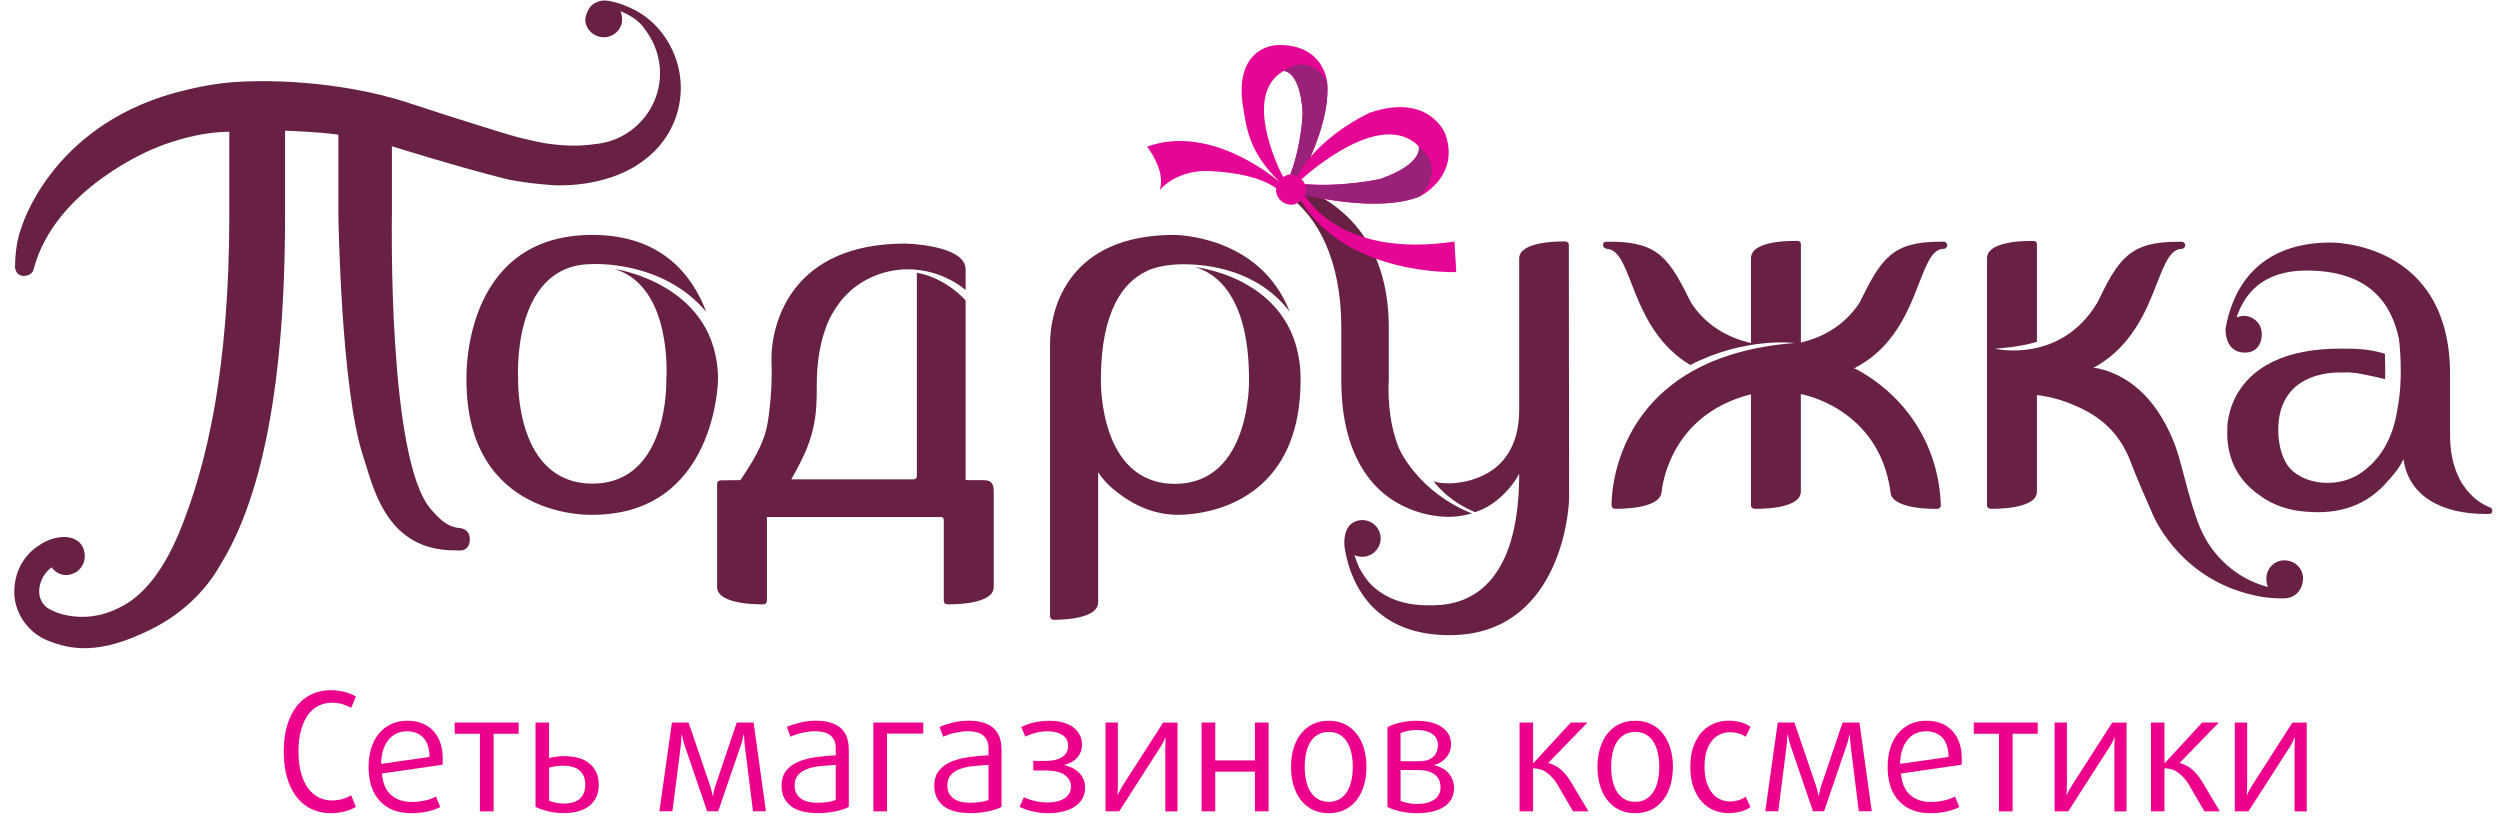 <?xml version="1.0" encoding="UTF-8"?> <svg xmlns="http://www.w3.org/2000/svg" width="105" height="35" viewBox="0 0 105 35" fill="none"><path d="M58.944 19.181C58.79 18.937 58.681 18.665 58.607 18.4C58.234 17.24 58.329 15.982 58.329 15.982V13.764C58.329 10.099 56.34 8.441 54.247 7.705L54.053 8.184C55.354 9.094 56.335 10.934 56.335 13.764V15.982C56.335 17.98 56.86 19.288 57.54 20.139C58.874 21.804 60.873 21.706 60.873 21.706C61.227 21.706 61.537 21.642 61.821 21.559C61.821 21.559 60.027 20.962 58.946 19.181H58.944Z" fill="#682145"></path><path d="M65.891 10.277C65.891 10.204 65.832 10.141 65.74 10.141C65.74 10.141 63.806 10.081 63.806 10.857V17.22C63.806 18.787 63.076 19.582 62.34 19.942C61.614 20.313 60.891 20.299 60.891 20.299C60.614 20.299 60.452 20.291 60.214 20.212C60.214 20.212 60.742 21.004 61.948 21.511C62.414 21.36 62.738 21.133 63.016 20.886C63.56 20.412 63.806 19.892 63.806 19.892C63.806 21.824 63.448 23.073 62.946 23.892C61.984 25.468 60.502 25.423 59.975 25.423C58.788 25.423 58.02 25.012 57.519 24.481C57.365 24.308 57.228 24.096 57.118 23.898V23.892C57.098 23.862 57.092 23.844 57.082 23.832C57.002 23.649 56.939 23.486 56.89 23.32C56.989 23.361 57.098 23.385 57.219 23.385C57.637 23.385 57.988 23.032 57.988 22.622C57.988 22.181 57.637 21.843 57.219 21.843C57 21.843 56.841 21.925 56.735 22.018C56.383 22.32 56.471 22.974 56.471 22.974C56.644 24.143 57.431 26.677 60.876 26.677C65.405 26.677 65.903 21.711 65.903 20.866L65.891 10.28V10.277Z" fill="#682145"></path><path d="M29.663 13.098C29.067 11.523 27.756 9.866 24.877 9.866C19.349 9.866 19.591 15.951 19.591 15.951C19.591 21.85 24.877 21.622 24.877 21.622C30.085 21.622 30.157 15.951 30.157 15.951C30.157 11.91 25.806 11.294 25.806 11.294C28.288 12.049 27.985 15.947 27.985 15.947C27.985 15.947 28.124 20.311 24.878 20.311C21.633 20.311 21.762 15.947 21.762 15.947C21.762 15.947 21.44 11.092 24.878 11.092C24.878 11.092 27.836 10.914 29.664 13.1L29.663 13.098Z" fill="#682145"></path><path d="M54.624 15.95C54.624 21.919 49.341 21.621 49.341 21.621C48.512 21.585 47.705 21.286 46.943 20.692C46.392 20.285 46.122 19.831 46.122 19.831V25.303C46.122 26.074 44.243 26.031 44.243 26.031C44.156 26.031 44.102 25.955 44.102 25.878V14.453C44.102 12.947 44.875 9.866 49.316 9.866C49.316 9.866 52.907 9.855 54.169 13.093C52.813 11.317 50.706 11.099 49.698 11.099C48.614 11.099 48.12 11.41 48.12 11.41C47.245 11.827 46.237 12.973 46.237 15.944C46.237 15.944 46.122 20.321 49.343 20.321C52.564 20.321 52.459 15.944 52.459 15.944C52.459 12.486 51.115 11.486 50.2 11.22C50.2 11.22 54.625 11.671 54.625 15.948L54.624 15.95Z" fill="#682145"></path><path d="M53.603 7.909C53.603 7.93 53.591 7.979 53.595 8.012C53.621 8.366 53.917 8.606 54.262 8.599C54.405 8.595 54.54 8.508 54.641 8.417C56.541 11.605 61.162 11.428 61.162 11.428L61.088 10.145C56.412 10.845 54.945 8.442 54.803 8.197L54.806 8.178C55.055 8.251 57.93 8.936 59.625 8.251C59.625 8.251 61.321 7.442 60.714 5.652C60.714 5.652 60.07 3.883 57.546 4.728C57.546 4.728 56.079 5.374 55.031 6.603C55.422 5.736 55.848 4.469 55.737 3.426C55.737 3.426 55.593 1.89 53.744 1.89C52.975 1.89 51.903 2.462 52.199 4.427C52.359 5.418 52.455 6.359 53.708 7.604C53.708 7.604 53.708 7.611 53.707 7.617C53.3 7.27 50.713 5.238 48.178 6.159C48.178 6.159 48.991 7.18 48.702 7.989C48.702 7.989 49.32 7.2 50.624 7.18C50.624 7.18 52.636 7.186 53.603 7.909ZM59.585 6.143C59.585 6.143 59.838 6.865 57.954 7.522C57.954 7.522 56.361 7.869 54.797 7.733C54.764 7.654 54.723 7.564 54.657 7.537C55.087 7.147 58.043 4.585 59.586 6.142L59.585 6.143ZM53.891 7.432C53.623 6.928 52.211 3.942 53.916 2.979C53.916 2.979 54.596 2.941 54.712 4.715C54.712 4.715 54.693 6.01 54.193 7.33C54.193 7.33 54.185 7.326 54.178 7.33C54.067 7.333 53.967 7.392 53.89 7.433L53.891 7.432Z" fill="#E50695"></path><path d="M59.582 6.144C59.582 6.144 59.836 6.866 57.952 7.524C57.952 7.524 56.358 7.87 54.795 7.734C54.831 7.783 54.849 7.856 54.849 7.913C54.855 8.012 54.836 8.115 54.805 8.178C55.054 8.251 57.929 8.936 59.624 8.251C59.624 8.251 60.805 7.188 59.584 6.144H59.582Z" fill="#9A217A"></path><path d="M54.477 7.415C54.636 7.098 54.832 6.835 55.039 6.6C55.42 5.728 55.845 4.46 55.735 3.429C55.735 3.429 55.095 2.161 53.914 2.982C53.914 2.982 54.594 2.943 54.71 4.718C54.71 4.718 54.691 6.013 54.192 7.333C54.292 7.329 54.388 7.36 54.477 7.413V7.415Z" fill="#9A217A"></path><path d="M0.615 25.122C0.724 25.916 1.25 26.587 1.978 26.893C2.977 27.296 4.154 27.516 6.32 26.445C7.552 25.838 8.599 24.897 9.265 23.704C10.728 21.341 11.972 17.054 11.972 9.094V5.489C11.972 5.489 13.38 5.535 14.212 5.655V9.018C14.212 9.018 14.311 16.295 15.247 19.142C15.668 20.423 16.166 22.962 18.851 23.109L19.342 23.121C19.342 23.121 19.732 23.131 19.732 22.648C19.732 22.166 19.266 22.174 19.266 22.174C18.788 22.122 18.448 21.796 18.106 21.395C16.272 19.343 16.46 9.02 16.46 9.02V6.144C16.46 6.144 19.492 7.088 21.337 7.536C22.191 7.713 23.24 7.779 23.24 7.779C23.721 7.809 25.708 7.804 27.091 6.695C28 6.011 28.594 4.928 28.594 3.682C28.594 2.929 28.358 2.203 27.96 1.602C27.595 1.054 27.091 0.603 26.498 0.341C26.22 0.212 25.95 0.116 25.735 0.073C25.437 -0.007 25.224 0.01 25.051 0.097C24.631 0.269 24.581 0.813 24.581 0.813C24.581 1.217 24.932 1.564 25.363 1.564C25.794 1.564 26.13 1.217 26.13 0.813C26.13 0.692 26.103 0.58 26.06 0.468C26.334 0.583 26.617 0.729 26.856 0.958C26.978 1.073 27.076 1.209 27.174 1.353C27.516 1.846 27.721 2.437 27.721 3.069C27.721 4.627 26.523 5.916 24.989 6.051C24.329 6.154 23.666 6.117 23.193 6.058C22.826 6.024 22.298 5.895 21.781 5.773C21.004 5.554 20.275 5.32 20.275 5.32C19.267 5.01 18.208 4.666 17.136 4.314C14.018 3.297 10.769 3.411 10.769 3.411C9.297 3.414 8.267 3.653 7.265 3.921C2.101 5.383 0.904 9.55 0.904 9.55C0.904 9.55 0.631 10.16 0.631 11.224C0.648 11.423 0.779 11.575 0.953 11.586C1.183 11.603 1.391 11.492 1.421 11.277C2.338 7.845 6.526 6.215 6.526 6.215C6.526 6.215 8.089 5.534 9.63 5.534V9.093C9.63 12.295 9.386 14.856 9.041 16.919C8.627 19.34 8.055 21.067 7.548 22.313C6.781 24.178 5.875 25.117 4.988 25.534C3.678 26.201 2.489 25.806 2.182 25.634C2.135 25.613 2.102 25.6 2.102 25.6C1.369 25.205 1.614 24.218 2.168 23.828C2.316 24.03 2.536 24.155 2.792 24.155C2.93 24.155 3.07 24.089 3.189 24.037C3.408 23.891 3.562 23.642 3.562 23.367C3.55 22.516 2.689 22.552 2.689 22.552C2.651 22.552 2.622 22.555 2.598 22.558C2.268 22.582 1.955 22.694 1.671 22.884C1.1 23.238 0.711 23.825 0.623 24.53C0.623 24.53 0.576 24.784 0.615 25.12V25.122Z" fill="#682145"></path><path d="M38.507 11.455V20.038C38.498 20.076 38.448 20.125 38.388 20.131H33.237C33.598 19.479 33.979 18.782 34.149 18.003C34.304 17.332 34.304 16.805 34.304 16.171C34.304 15.204 34.45 14.406 34.675 13.795C34.813 13.381 35.037 13.01 35.283 12.681C35.432 12.473 35.783 12.156 35.783 12.156C36.43 11.625 37.253 11.311 38.14 11.311C39.593 11.311 40.556 12.181 40.556 12.181V11.316C40.556 10.277 38.014 10.23 38.014 10.23C33.296 10.23 32.4 13.49 32.4 15.095C32.4 15.095 32.476 16.414 32.231 17.809C32.083 18.657 31.597 19.42 31.097 20.164L30.236 20.174H30.268C30.191 20.174 30.119 20.239 30.119 20.308V24.656C30.119 25.441 32.073 25.381 32.073 25.381C32.151 25.381 32.211 25.321 32.211 25.242V21.713H39.559C39.611 21.732 39.639 21.796 39.639 21.844V25.242C39.639 25.321 39.708 25.381 39.785 25.381C39.785 25.381 41.737 25.441 41.737 24.656V20.632C41.737 20.239 41.568 20.166 41.281 20.166L40.556 20.164V12.617C40.556 12.617 39.768 11.685 38.507 11.455Z" fill="#682145"></path><path d="M75.355 14.406C75.355 14.406 73.289 14.144 70.993 15.33C68.449 13.809 68.593 10.601 67.541 10.458C67.541 10.458 67.368 10.449 67.339 10.34C67.339 10.34 67.276 10.152 67.48 10.152H67.636C69.668 10.152 70.114 10.871 71.03 12.722C71.623 13.631 72.52 14.174 73.542 14.406V10.844C73.542 10.042 75.495 10.12 75.495 10.12C75.575 10.12 75.637 10.161 75.637 10.254V14.387C76.64 14.151 77.511 13.608 78.098 12.72C79.007 10.87 79.454 10.151 81.489 10.151H81.642C81.728 10.151 81.783 10.231 81.783 10.29C81.783 10.377 81.728 10.45 81.642 10.45C80.483 10.45 80.739 14.012 77.867 15.475L77.919 15.483C80.006 16.589 81.426 18.657 81.515 21.213V21.23C81.515 21.315 81.436 21.372 81.368 21.372C81.368 21.372 79.456 21.428 79.4 20.675V20.663V20.652C78.911 17.106 75.635 16.551 75.635 16.551V20.648C75.635 21.429 73.694 21.369 73.694 21.369C73.611 21.369 73.541 21.309 73.541 21.233V16.56C70.008 17.449 69.789 20.665 69.789 20.665L69.783 20.669C69.73 21.421 67.83 21.369 67.83 21.369C67.744 21.369 67.686 21.309 67.686 21.233C67.686 21.233 67.487 15.025 75.353 14.408L75.355 14.406Z" fill="#682145"></path><path d="M100.68 17.241C100.517 18.301 100.043 19.282 99.104 19.901C98.276 20.438 97.049 20.402 96.331 19.816C95.893 19.464 95.686 18.758 95.686 18.053C95.686 15.445 98.376 15.647 98.376 15.647C98.843 15.593 99.625 15.797 100.175 15.925C100.187 15.533 100.175 15.134 100.165 14.857C99.463 14.642 98.888 14.642 98.346 14.642C93.41 14.623 93.545 18.044 93.545 18.044C93.51 19.19 93.934 20.111 94.875 20.784C95.469 21.231 96.153 21.445 96.882 21.493C98.265 21.608 99.431 21.23 100.318 20.171C100.318 20.171 100.777 19.692 100.946 19.28C101.152 20.82 102.525 21.586 104.388 21.586H104.537C104.631 21.586 104.671 21.542 104.677 21.469C104.686 21.371 104.647 21.34 104.537 21.291C104.537 21.291 102.903 20.757 102.903 18.281V15.722C102.903 10.119 97.898 10.186 97.898 10.186C94.444 10.186 93.672 12.634 93.473 13.815C93.473 13.815 93.424 14.778 94.239 14.808C94.749 14.835 94.996 14.473 94.996 14.034C94.996 13.596 94.651 13.267 94.239 13.267C94.142 13.267 94.037 13.301 93.937 13.323C94.261 12.38 94.996 11.363 96.868 11.363C99.553 11.363 100.442 12.78 100.756 14.228C100.756 14.228 100.969 15.846 100.681 17.241H100.68Z" fill="#682145"></path><path d="M95.917 25.133C95.335 25.133 94.925 25.081 94.312 24.911C91.399 24.102 90.401 21.574 90.401 21.574C90.135 20.952 89.776 20.17 89.423 19.234C88.838 17.859 87.813 17.217 86.477 16.783C86.171 16.696 85.886 16.633 85.551 16.593V20.647C85.551 21.429 83.611 21.369 83.611 21.369C83.529 21.369 83.455 21.309 83.455 21.233V10.847C83.455 10.045 85.413 10.122 85.413 10.122C85.491 10.122 85.551 10.164 85.551 10.257V14.354C84.861 14.581 83.786 14.646 83.786 14.646C83.786 14.646 86.527 15.299 88.081 12.723C88.98 10.873 89.436 10.154 91.459 10.154H91.639C91.701 10.154 91.783 10.234 91.783 10.293C91.783 10.38 91.703 10.453 91.639 10.453C90.489 10.453 90.726 13.936 87.916 15.453L88.101 15.467C89.615 15.808 90.725 16.985 91.385 18.79C91.667 19.557 92.076 21.664 92.596 22.555C92.596 22.555 93.342 24.157 95.251 24.651C95.209 24.54 95.187 24.419 95.187 24.302C95.187 23.874 95.528 23.534 95.939 23.534C96.387 23.534 96.729 23.872 96.729 24.302C96.729 24.594 96.54 25.131 95.914 25.131L95.917 25.133Z" fill="#682145"></path><path d="M14.949 33.89C14.639 34.065 14.283 34.154 13.876 34.154C13.609 34.154 13.357 34.102 13.119 33.997C12.881 33.894 12.674 33.735 12.496 33.523C12.319 33.311 12.178 33.042 12.074 32.717C11.971 32.392 11.918 32.01 11.918 31.571C11.918 31.133 11.97 30.752 12.074 30.426C12.178 30.101 12.319 29.831 12.496 29.619C12.674 29.407 12.881 29.25 13.119 29.145C13.357 29.041 13.609 28.989 13.876 28.989C14.281 28.989 14.639 29.076 14.949 29.253L14.748 29.73C14.638 29.665 14.514 29.614 14.379 29.573C14.243 29.535 14.094 29.515 13.932 29.515C13.739 29.515 13.557 29.555 13.39 29.637C13.221 29.717 13.073 29.841 12.947 30.01C12.82 30.179 12.72 30.393 12.647 30.651C12.572 30.908 12.536 31.213 12.536 31.564C12.536 31.915 12.574 32.219 12.647 32.478C12.72 32.736 12.821 32.949 12.947 33.118C13.075 33.287 13.222 33.412 13.39 33.495C13.559 33.578 13.739 33.619 13.932 33.619C14.094 33.619 14.243 33.599 14.379 33.561C14.515 33.522 14.638 33.469 14.748 33.404L14.949 33.889V33.89Z" fill="#EC008C"></path><path d="M18.593 31.987C18.593 32.029 18.59 32.073 18.586 32.119L16.04 32.486C16.073 32.886 16.199 33.187 16.421 33.385C16.643 33.583 16.933 33.683 17.293 33.683C17.482 33.683 17.668 33.663 17.85 33.621C18.032 33.58 18.185 33.524 18.309 33.455L18.49 33.891C18.357 33.969 18.18 34.032 17.964 34.081C17.748 34.13 17.515 34.154 17.266 34.154C16.707 34.154 16.271 33.983 15.954 33.641C15.638 33.3 15.48 32.822 15.48 32.209C15.48 31.923 15.518 31.662 15.591 31.424C15.665 31.186 15.771 30.983 15.913 30.811C16.053 30.641 16.224 30.508 16.425 30.413C16.626 30.319 16.853 30.271 17.107 30.271C17.568 30.271 17.931 30.413 18.196 30.697C18.461 30.98 18.594 31.371 18.594 31.87V31.987H18.593ZM18.039 31.794C18.034 31.424 17.947 31.152 17.775 30.977C17.605 30.803 17.379 30.714 17.098 30.714C16.766 30.714 16.504 30.836 16.309 31.081C16.116 31.325 16.015 31.659 16.004 32.083L18.037 31.792L18.039 31.794Z" fill="#EC008C"></path><path d="M20.73 30.818V34.078H20.156V30.818H19.098V30.347H21.782V30.818H20.731H20.73Z" fill="#EC008C"></path><path d="M25.149 32.954C25.149 33.328 25.022 33.621 24.766 33.833C24.509 34.045 24.144 34.151 23.669 34.151C23.461 34.151 23.251 34.127 23.039 34.078C22.827 34.029 22.645 33.966 22.492 33.888V30.345H23.059V31.84C23.132 31.817 23.23 31.797 23.35 31.781C23.47 31.765 23.576 31.757 23.668 31.757C24.161 31.757 24.531 31.865 24.777 32.082C25.023 32.298 25.146 32.589 25.146 32.954H25.149ZM24.582 32.954C24.582 32.705 24.506 32.51 24.355 32.37C24.203 32.229 23.961 32.159 23.629 32.159C23.542 32.159 23.441 32.168 23.328 32.183C23.215 32.199 23.126 32.219 23.062 32.242V33.626C23.126 33.658 23.217 33.687 23.331 33.712C23.446 33.737 23.559 33.75 23.67 33.75C23.975 33.75 24.203 33.681 24.355 33.545C24.506 33.409 24.582 33.212 24.582 32.954Z" fill="#EC008C"></path><path d="M31.625 34.075L31.286 31.348C31.271 31.234 31.263 31.134 31.259 31.05C31.254 30.968 31.25 30.9 31.244 30.85H31.23C31.216 30.915 31.198 30.99 31.178 31.078C31.158 31.165 31.131 31.255 31.098 31.347L30.165 34.074H29.701L28.768 31.347C28.73 31.237 28.702 31.132 28.682 31.036C28.66 30.939 28.646 30.877 28.637 30.85H28.623C28.623 30.869 28.623 30.897 28.62 30.936C28.617 30.975 28.616 31.019 28.613 31.068C28.61 31.116 28.607 31.165 28.603 31.212C28.599 31.261 28.594 31.305 28.589 31.347L28.242 34.074H27.695L28.221 30.345H28.919L29.811 32.96C29.838 33.038 29.863 33.121 29.884 33.212C29.906 33.302 29.92 33.372 29.929 33.422H29.943C29.951 33.372 29.967 33.302 29.987 33.212C30.009 33.121 30.032 33.038 30.06 32.96L30.945 30.345H31.651L32.169 34.074H31.622L31.625 34.075Z" fill="#EC008C"></path><path d="M35.649 33.889C35.516 33.964 35.33 34.025 35.092 34.075C34.855 34.126 34.611 34.151 34.362 34.151C33.846 34.151 33.46 34.05 33.207 33.846C32.954 33.643 32.826 33.364 32.826 33.008C32.826 32.741 32.892 32.526 33.024 32.365C33.155 32.204 33.329 32.079 33.542 31.989C33.757 31.899 34 31.836 34.272 31.798C34.544 31.761 34.82 31.737 35.102 31.723V31.439C35.102 31.3 35.081 31.185 35.037 31.092C34.992 31.001 34.932 30.925 34.853 30.867C34.775 30.81 34.681 30.77 34.573 30.746C34.464 30.723 34.345 30.711 34.216 30.711C34.129 30.711 34.037 30.718 33.943 30.733C33.848 30.747 33.757 30.764 33.666 30.784C33.576 30.804 33.492 30.829 33.41 30.857C33.33 30.885 33.258 30.913 33.2 30.941L33.048 30.532C33.191 30.468 33.37 30.408 33.588 30.352C33.804 30.296 34.03 30.269 34.265 30.269C34.472 30.269 34.661 30.29 34.832 30.335C35.002 30.379 35.148 30.449 35.271 30.545C35.393 30.643 35.487 30.767 35.552 30.922C35.616 31.076 35.649 31.264 35.649 31.486V33.886V33.889ZM35.102 32.125C34.895 32.139 34.689 32.155 34.484 32.174C34.279 32.192 34.093 32.229 33.927 32.288C33.761 32.345 33.628 32.43 33.526 32.54C33.425 32.651 33.374 32.804 33.374 32.997C33.374 33.219 33.455 33.394 33.616 33.523C33.778 33.652 34.022 33.716 34.349 33.716C34.418 33.716 34.491 33.713 34.567 33.706C34.643 33.699 34.716 33.692 34.785 33.682C34.853 33.673 34.916 33.66 34.971 33.643C35.026 33.627 35.069 33.611 35.102 33.599V32.125Z" fill="#EC008C"></path><path d="M37.254 30.811V34.076H36.68V30.347H38.776V30.811H37.254Z" fill="#EC008C"></path><path d="M42.063 33.889C41.93 33.964 41.744 34.025 41.507 34.075C41.269 34.126 41.025 34.151 40.776 34.151C40.26 34.151 39.874 34.05 39.621 33.846C39.368 33.643 39.24 33.364 39.24 33.008C39.24 32.741 39.306 32.526 39.438 32.365C39.569 32.204 39.743 32.079 39.956 31.989C40.171 31.899 40.414 31.836 40.686 31.798C40.958 31.761 41.234 31.737 41.517 31.723V31.439C41.517 31.3 41.495 31.185 41.451 31.092C41.406 31.001 41.346 30.925 41.267 30.867C41.189 30.81 41.096 30.77 40.987 30.746C40.878 30.723 40.759 30.711 40.63 30.711C40.543 30.711 40.451 30.718 40.357 30.733C40.262 30.747 40.171 30.764 40.081 30.784C39.99 30.804 39.906 30.829 39.824 30.857C39.744 30.885 39.673 30.913 39.614 30.941L39.462 30.532C39.605 30.468 39.784 30.408 40.002 30.352C40.218 30.296 40.444 30.269 40.679 30.269C40.887 30.269 41.075 30.29 41.246 30.335C41.416 30.379 41.562 30.449 41.685 30.545C41.807 30.643 41.902 30.767 41.966 30.922C42.03 31.076 42.063 31.264 42.063 31.486V33.886V33.889ZM41.517 32.125C41.309 32.139 41.103 32.155 40.898 32.174C40.693 32.192 40.507 32.229 40.341 32.288C40.175 32.345 40.042 32.43 39.94 32.54C39.839 32.651 39.788 32.804 39.788 32.997C39.788 33.219 39.869 33.394 40.031 33.523C40.192 33.652 40.436 33.716 40.764 33.716C40.832 33.716 40.905 33.713 40.981 33.706C41.057 33.699 41.13 33.692 41.199 33.682C41.267 33.673 41.33 33.66 41.385 33.643C41.441 33.627 41.484 33.611 41.517 33.599V32.125Z" fill="#EC008C"></path><path d="M45.575 33.075C45.575 33.255 45.537 33.412 45.458 33.546C45.379 33.679 45.272 33.792 45.133 33.881C44.994 33.97 44.831 34.039 44.642 34.085C44.453 34.13 44.25 34.153 44.033 34.153C43.817 34.153 43.598 34.132 43.404 34.087C43.21 34.043 43.016 33.979 42.822 33.89L43.003 33.482C43.312 33.629 43.644 33.704 43.999 33.704C44.138 33.704 44.267 33.689 44.387 33.662C44.507 33.635 44.61 33.593 44.698 33.538C44.785 33.482 44.854 33.413 44.905 33.33C44.955 33.247 44.981 33.148 44.981 33.032C44.981 32.839 44.895 32.678 44.722 32.551C44.549 32.423 44.275 32.36 43.902 32.36H43.396V31.959H43.887C44.215 31.959 44.459 31.904 44.62 31.79C44.782 31.677 44.862 31.524 44.862 31.331C44.862 31.119 44.779 30.963 44.613 30.864C44.447 30.765 44.247 30.715 44.012 30.715C43.846 30.715 43.683 30.735 43.521 30.773C43.359 30.812 43.207 30.867 43.064 30.937L42.891 30.536C43.08 30.444 43.273 30.377 43.472 30.335C43.67 30.294 43.873 30.274 44.081 30.274C44.288 30.274 44.469 30.295 44.633 30.34C44.799 30.384 44.943 30.45 45.063 30.537C45.183 30.625 45.276 30.73 45.343 30.855C45.411 30.98 45.444 31.123 45.444 31.285C45.444 31.492 45.375 31.672 45.239 31.822C45.103 31.972 44.927 32.072 44.709 32.123V32.137C44.819 32.16 44.927 32.197 45.031 32.247C45.134 32.299 45.227 32.363 45.307 32.441C45.388 32.519 45.452 32.611 45.501 32.717C45.55 32.823 45.574 32.943 45.574 33.076L45.575 33.075Z" fill="#EC008C"></path><path d="M48.943 34.076V31.461C48.943 31.351 48.946 31.249 48.95 31.156C48.954 31.065 48.957 31.006 48.957 30.983H48.943C48.924 31.02 48.898 31.078 48.862 31.156C48.828 31.235 48.778 31.32 48.714 31.413L47.006 34.076H46.432V30.347H46.95V32.893C46.95 33.004 46.947 33.108 46.943 33.204C46.938 33.302 46.936 33.362 46.936 33.385H46.95C46.954 33.37 46.964 33.347 46.977 33.316L47.033 33.206C47.056 33.164 47.08 33.121 47.106 33.078C47.132 33.034 47.156 32.994 47.179 32.956L48.852 30.349H49.454V34.078H48.941L48.943 34.076Z" fill="#EC008C"></path><path d="M52.707 34.076V32.409H51.041V34.076H50.467V30.347H51.041V31.938H52.707V30.347H53.281V34.076H52.707Z" fill="#EC008C"></path><path d="M57.391 32.209C57.391 32.486 57.356 32.743 57.288 32.981C57.219 33.219 57.117 33.424 56.983 33.597C56.85 33.77 56.684 33.906 56.489 34.005C56.293 34.104 56.065 34.154 55.807 34.154C55.55 34.154 55.322 34.104 55.126 34.005C54.93 33.906 54.765 33.77 54.631 33.597C54.498 33.424 54.396 33.219 54.326 32.981C54.257 32.743 54.223 32.487 54.223 32.209C54.223 31.931 54.257 31.676 54.326 31.441C54.394 31.207 54.496 31.002 54.631 30.828C54.764 30.655 54.928 30.519 55.126 30.42C55.322 30.322 55.548 30.271 55.807 30.271C56.067 30.271 56.293 30.322 56.489 30.42C56.685 30.519 56.85 30.655 56.983 30.828C57.116 31.002 57.218 31.205 57.288 31.441C57.356 31.676 57.391 31.933 57.391 32.209ZM56.817 32.202C56.817 31.99 56.797 31.794 56.755 31.613C56.714 31.433 56.652 31.28 56.569 31.149C56.486 31.02 56.382 30.92 56.254 30.849C56.127 30.777 55.979 30.741 55.807 30.741C55.636 30.741 55.488 30.777 55.361 30.849C55.233 30.92 55.129 31.02 55.046 31.149C54.963 31.278 54.901 31.433 54.86 31.613C54.818 31.794 54.798 31.99 54.798 32.202C54.798 32.414 54.818 32.617 54.86 32.798C54.901 32.978 54.963 33.133 55.046 33.262C55.129 33.391 55.233 33.492 55.361 33.567C55.487 33.641 55.636 33.677 55.807 33.677C55.979 33.677 56.127 33.64 56.254 33.567C56.382 33.494 56.486 33.392 56.569 33.262C56.652 33.133 56.714 32.978 56.755 32.798C56.797 32.617 56.817 32.42 56.817 32.202Z" fill="#EC008C"></path><path d="M61.07 33.088C61.07 33.434 60.931 33.698 60.655 33.88C60.378 34.062 59.993 34.153 59.499 34.153C59.278 34.153 59.059 34.13 58.842 34.085C58.626 34.039 58.437 33.974 58.275 33.891V30.536C58.441 30.453 58.63 30.388 58.842 30.342C59.054 30.297 59.269 30.274 59.485 30.274C59.946 30.274 60.304 30.363 60.56 30.54C60.816 30.718 60.944 30.958 60.944 31.263C60.944 31.384 60.922 31.491 60.881 31.588C60.839 31.686 60.784 31.77 60.715 31.845C60.646 31.919 60.569 31.979 60.483 32.028C60.397 32.077 60.314 32.11 60.231 32.128V32.136C60.318 32.154 60.411 32.186 60.512 32.233C60.61 32.279 60.702 32.342 60.785 32.419C60.868 32.498 60.935 32.592 60.988 32.703C61.041 32.813 61.068 32.942 61.068 33.091L61.07 33.088ZM60.393 31.296C60.393 31.093 60.314 30.937 60.158 30.825C60.001 30.715 59.777 30.659 59.486 30.659C59.366 30.659 59.245 30.672 59.12 30.698C58.995 30.723 58.897 30.753 58.822 30.791V31.974H59.465C59.64 31.974 59.776 31.965 59.873 31.947C59.97 31.928 60.059 31.889 60.142 31.829C60.221 31.779 60.281 31.706 60.325 31.611C60.37 31.517 60.391 31.412 60.391 31.296H60.393ZM60.503 33.061C60.503 32.784 60.386 32.585 60.151 32.465C60.063 32.419 59.973 32.386 59.882 32.367C59.789 32.349 59.658 32.34 59.488 32.34H58.824V33.635C58.902 33.672 59.004 33.704 59.132 33.728C59.258 33.754 59.382 33.767 59.501 33.767C59.814 33.767 60.059 33.705 60.238 33.583C60.416 33.462 60.504 33.287 60.504 33.061H60.503Z" fill="#EC008C"></path><path d="M66.07 34.076L65.398 32.928C65.293 32.753 65.156 32.6 64.99 32.468C64.824 32.336 64.624 32.27 64.389 32.27V34.076H63.822V30.347H64.389V32.05H64.403L65.974 30.347H66.673L65.026 32.043C65.248 32.107 65.431 32.207 65.58 32.343C65.728 32.48 65.861 32.647 65.981 32.845L66.714 34.076H66.071H66.07Z" fill="#EC008C"></path><path d="M70.262 32.209C70.262 32.486 70.228 32.743 70.159 32.981C70.09 33.219 69.988 33.424 69.854 33.597C69.721 33.77 69.555 33.906 69.36 34.005C69.164 34.104 68.936 34.154 68.678 34.154C68.421 34.154 68.193 34.104 67.997 34.005C67.801 33.906 67.636 33.77 67.502 33.597C67.369 33.424 67.267 33.219 67.197 32.981C67.128 32.743 67.094 32.487 67.094 32.209C67.094 31.931 67.128 31.676 67.197 31.441C67.266 31.207 67.367 31.002 67.502 30.828C67.635 30.655 67.799 30.519 67.997 30.42C68.193 30.322 68.419 30.271 68.678 30.271C68.938 30.271 69.164 30.322 69.36 30.42C69.556 30.519 69.721 30.655 69.854 30.828C69.987 31.002 70.089 31.205 70.159 31.441C70.228 31.676 70.262 31.933 70.262 32.209ZM69.688 32.202C69.688 31.99 69.668 31.794 69.626 31.613C69.585 31.433 69.523 31.28 69.44 31.149C69.357 31.02 69.253 30.92 69.125 30.849C68.998 30.777 68.85 30.741 68.678 30.741C68.507 30.741 68.359 30.777 68.232 30.849C68.105 30.92 68 31.02 67.917 31.149C67.834 31.278 67.772 31.433 67.731 31.613C67.689 31.794 67.669 31.99 67.669 32.202C67.669 32.414 67.689 32.617 67.731 32.798C67.772 32.978 67.834 33.133 67.917 33.262C68 33.391 68.105 33.492 68.232 33.567C68.358 33.641 68.507 33.677 68.678 33.677C68.85 33.677 68.998 33.64 69.125 33.567C69.253 33.494 69.357 33.392 69.44 33.262C69.523 33.133 69.585 32.978 69.626 32.798C69.668 32.617 69.688 32.42 69.688 32.202Z" fill="#EC008C"></path><path d="M73.519 33.897C73.395 33.984 73.253 34.048 73.094 34.09C72.935 34.131 72.768 34.151 72.593 34.151C72.394 34.151 72.2 34.114 72.009 34.041C71.817 33.967 71.647 33.852 71.497 33.694C71.346 33.538 71.226 33.337 71.133 33.089C71.04 32.842 70.994 32.547 70.994 32.206C70.994 31.866 71.04 31.572 71.133 31.327C71.225 31.082 71.346 30.882 71.497 30.726C71.647 30.57 71.817 30.453 72.009 30.379C72.201 30.305 72.396 30.269 72.593 30.269C72.768 30.269 72.935 30.29 73.094 30.33C73.253 30.372 73.395 30.436 73.519 30.524L73.319 30.946C73.134 30.817 72.914 30.753 72.655 30.753C72.522 30.753 72.391 30.78 72.264 30.833C72.137 30.886 72.023 30.971 71.922 31.085C71.82 31.201 71.74 31.349 71.68 31.532C71.62 31.714 71.59 31.937 71.59 32.199C71.59 32.462 71.621 32.686 71.683 32.871C71.744 33.056 71.826 33.206 71.925 33.325C72.023 33.444 72.137 33.528 72.264 33.581C72.39 33.634 72.52 33.662 72.655 33.662C72.789 33.662 72.904 33.644 73.014 33.61C73.124 33.576 73.226 33.526 73.319 33.461L73.519 33.897Z" fill="#EC008C"></path><path d="M78.07 34.075L77.731 31.348C77.717 31.234 77.708 31.134 77.704 31.05C77.7 30.968 77.695 30.9 77.69 30.85H77.675C77.661 30.915 77.644 30.99 77.624 31.078C77.604 31.165 77.576 31.255 77.543 31.347L76.61 34.074H76.146L75.213 31.347C75.176 31.237 75.147 31.132 75.127 31.036C75.106 30.939 75.091 30.877 75.083 30.85H75.068C75.068 30.869 75.068 30.897 75.065 30.936C75.063 30.975 75.061 31.019 75.058 31.068C75.055 31.116 75.053 31.165 75.048 31.212C75.044 31.261 75.038 31.305 75.034 31.347L74.688 34.074H74.141L74.666 30.345H75.365L76.257 32.96C76.284 33.038 76.308 33.121 76.329 33.212C76.351 33.302 76.365 33.372 76.374 33.422H76.388C76.397 33.372 76.413 33.302 76.433 33.212C76.453 33.121 76.477 33.038 76.506 32.96L77.39 30.345H78.096L78.614 34.074H78.067L78.07 34.075Z" fill="#EC008C"></path><path d="M82.394 31.987C82.394 32.029 82.391 32.073 82.386 32.119L79.841 32.486C79.873 32.886 80 33.187 80.222 33.385C80.444 33.583 80.734 33.683 81.094 33.683C81.283 33.683 81.469 33.663 81.651 33.621C81.832 33.58 81.986 33.524 82.11 33.455L82.29 33.891C82.157 33.969 81.981 34.032 81.765 34.081C81.549 34.13 81.316 34.154 81.067 34.154C80.508 34.154 80.072 33.983 79.755 33.641C79.439 33.3 79.281 32.822 79.281 32.209C79.281 31.923 79.319 31.662 79.391 31.424C79.465 31.186 79.572 30.983 79.714 30.811C79.854 30.641 80.024 30.508 80.226 30.413C80.427 30.319 80.654 30.271 80.907 30.271C81.368 30.271 81.732 30.413 81.997 30.697C82.262 30.98 82.395 31.371 82.395 31.87V31.987H82.394ZM81.84 31.794C81.835 31.424 81.746 31.152 81.576 30.977C81.406 30.803 81.18 30.714 80.897 30.714C80.565 30.714 80.302 30.836 80.109 31.081C79.915 31.325 79.814 31.659 79.804 32.083L81.838 31.792L81.84 31.794Z" fill="#EC008C"></path><path d="M84.531 30.818V34.078H83.956V30.818H82.898V30.347H85.583V30.818H84.532H84.531Z" fill="#EC008C"></path><path d="M88.804 34.076V31.461C88.804 31.351 88.807 31.249 88.811 31.156C88.816 31.063 88.818 31.006 88.818 30.983H88.804C88.785 31.02 88.76 31.078 88.724 31.156C88.689 31.235 88.639 31.32 88.575 31.413L86.867 34.076H86.293V30.347H86.811V32.893C86.811 33.004 86.808 33.108 86.804 33.204C86.8 33.302 86.797 33.362 86.797 33.385H86.811C86.816 33.37 86.826 33.347 86.838 33.316L86.894 33.206C86.917 33.164 86.942 33.121 86.967 33.078C86.993 33.034 87.017 32.994 87.04 32.956L88.714 30.349H89.315V34.078H88.803L88.804 34.076Z" fill="#EC008C"></path><path d="M92.588 34.076L91.916 32.928C91.81 32.753 91.674 32.6 91.508 32.468C91.342 32.336 91.141 32.27 90.907 32.27V34.076H90.34V30.347H90.907V32.05H90.921L92.492 30.347H93.19L91.544 32.043C91.766 32.107 91.949 32.207 92.098 32.343C92.245 32.48 92.378 32.647 92.499 32.845L93.232 34.076H92.589H92.588Z" fill="#EC008C"></path><path d="M96.372 34.076V31.461C96.372 31.351 96.375 31.249 96.379 31.156C96.384 31.063 96.387 31.006 96.387 30.983H96.372C96.354 31.02 96.328 31.078 96.292 31.156C96.258 31.235 96.208 31.32 96.143 31.413L94.435 34.076H93.861V30.347H94.38V32.893C94.38 33.004 94.377 33.108 94.372 33.204C94.368 33.302 94.365 33.362 94.365 33.385H94.38C94.384 33.37 94.394 33.347 94.407 33.316L94.463 33.206C94.486 33.164 94.51 33.121 94.536 33.078C94.561 33.034 94.586 32.994 94.609 32.956L96.282 30.349H96.883V34.078H96.371L96.372 34.076Z" fill="#EC008C"></path></svg> 